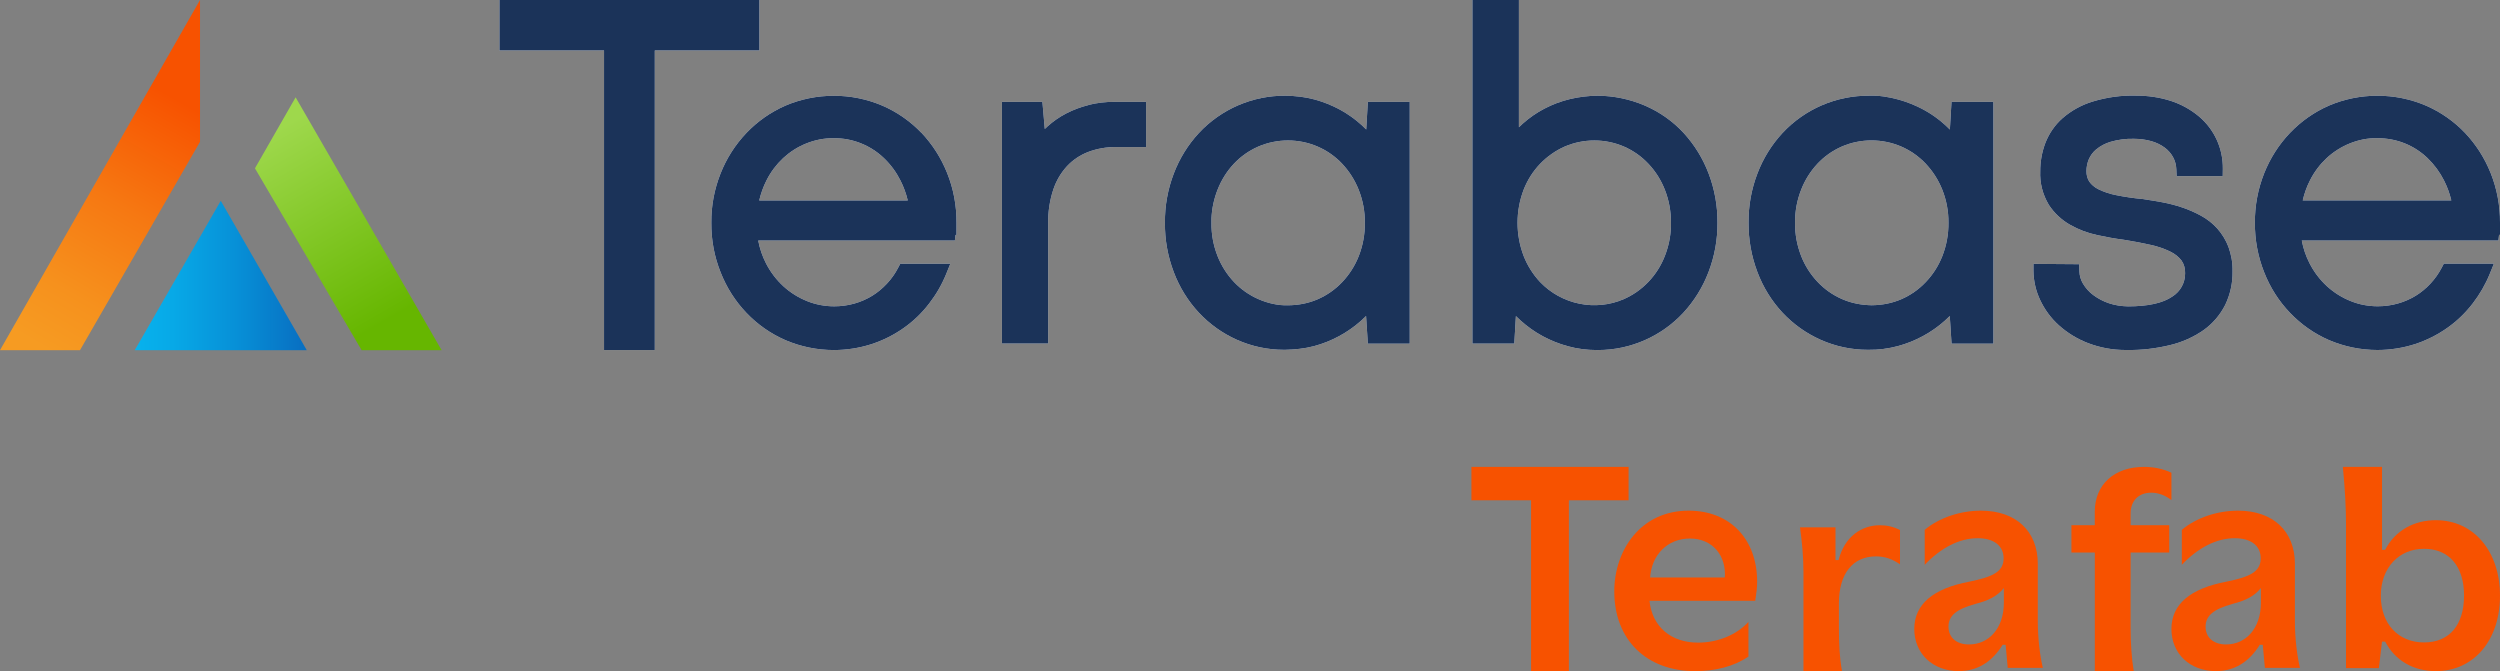 <?xml version="1.0" encoding="UTF-8"?> <svg xmlns="http://www.w3.org/2000/svg" xmlns:xlink="http://www.w3.org/1999/xlink" width="149px" height="40px" viewBox="0 0 149 40" version="1.1"><rect x="0" y="0" width="149" height="40" fill="#808080" stroke="none"/><title>Terabase_Terafab_Primary_Logo_Full_Color Copy</title><defs><linearGradient x1="38.488%" y1="104.862%" x2="71.305%" y2="5.066%" id="linearGradient-1"><stop stop-color="#F69B22" offset="0%"></stop><stop stop-color="#F6911D" offset="18%"></stop><stop stop-color="#F67812" offset="48%"></stop><stop stop-color="#F75200" offset="84%"></stop></linearGradient><linearGradient x1="0%" y1="50%" x2="100%" y2="50%" id="linearGradient-2"><stop stop-color="#07B2ED" offset="0%"></stop><stop stop-color="#07A9E7" offset="22%"></stop><stop stop-color="#0790D7" offset="59%"></stop><stop stop-color="#086EC1" offset="100%"></stop></linearGradient><linearGradient x1="25.738%" y1="6.976%" x2="68.267%" y2="107.036%" id="linearGradient-3"><stop stop-color="#9ED84C" offset="0%"></stop><stop stop-color="#66B600" offset="85%"></stop></linearGradient></defs><g id="Final-Designs" stroke="none" stroke-width="1" fill="none" fill-rule="evenodd"><g id="Product-&amp;-Services----D---Final" transform="translate(-161, -3777)" fill-rule="nonzero"><g id="Terabase_Terafab_Primary_Logo_Full_Color-Copy" transform="translate(161, 3777)"><polygon id="Path" fill="#F75200" points="87.697 27.826 97.063 27.826 97.063 29.817 93.505 29.817 93.505 40 91.252 40 91.252 29.817 87.697 29.817"></polygon><path d="M104.726,34.666 C104.726,35.015 104.689,35.304 104.613,35.808 L98.309,35.808 C98.474,37.373 99.606,38.3 101.203,38.3 C102.354,38.3 103.483,37.857 104.207,37.065 L104.207,39.131 C103.334,39.731 102.204,40 101.035,40 C98.141,40 96.211,38.146 96.211,35.246 C96.211,32.812 97.768,30.435 100.644,30.435 C103.147,30.435 104.726,32.173 104.726,34.666 M100.72,32.096 C99.386,32.096 98.44,33.062 98.348,34.415 L102.799,34.415 C102.891,33.1 102.058,32.096 100.72,32.096" id="Shape" fill="#F75200"></path><path d="M107.483,33.991 C107.483,33.233 107.407,32.332 107.28,31.43 L109.396,31.43 L109.396,33.38 L109.58,33.38 C109.932,31.972 110.961,31.304 112.044,31.304 C112.45,31.304 112.871,31.394 113.24,31.592 L113.24,33.632 C112.762,33.308 112.338,33.161 111.805,33.161 C110.425,33.161 109.599,34.189 109.599,35.959 L109.599,37.421 C109.599,38.376 109.635,39.17 109.783,40 L107.486,40 L107.486,33.991 L107.483,33.991 Z" id="Path" fill="#F75200"></path><path d="M116.755,40 C115.192,40 114.091,38.958 114.091,37.488 C114.091,36.019 115.21,35.073 117.374,34.666 C118.793,34.377 119.415,34.066 119.415,33.274 C119.415,32.539 118.846,32.077 117.87,32.077 C116.772,32.077 115.671,32.654 114.713,33.662 L114.713,31.577 C115.566,30.861 116.825,30.435 118.066,30.435 C120.142,30.435 121.453,31.65 121.453,33.604 L121.453,37.043 C121.453,38.008 121.579,39.092 121.754,39.804 L119.66,39.804 L119.535,38.431 L119.357,38.431 C118.682,39.512 117.797,39.997 116.749,39.997 M117.724,35.997 C116.606,36.305 116.13,36.693 116.13,37.347 C116.13,38.002 116.609,38.409 117.353,38.409 C118.524,38.409 119.43,37.463 119.43,35.917 L119.43,35.047 C119.038,35.532 118.507,35.801 117.727,35.994" id="Shape" fill="#F75200"></path><path d="M124.848,31.307 L124.848,30.501 C124.848,28.872 126.018,27.826 127.782,27.826 C128.396,27.826 128.953,27.954 129.417,28.176 L129.417,29.805 C129.008,29.492 128.601,29.364 128.21,29.364 C127.467,29.364 126.984,29.838 126.984,30.607 L126.984,31.303 L129.286,31.303 L129.286,32.933 L126.984,32.933 L126.984,37.383 C126.984,38.298 127.039,39.231 127.171,40 L124.851,40 L124.851,32.933 L123.457,32.933 L123.457,31.303 L124.851,31.303 L124.848,31.307 Z" id="Path" fill="#F75200"></path><path d="M132.078,40 C130.518,40 129.417,38.958 129.417,37.488 C129.417,36.019 130.536,35.073 132.7,34.666 C134.119,34.377 134.738,34.066 134.738,33.274 C134.738,32.539 134.171,32.077 133.193,32.077 C132.092,32.077 130.994,32.654 130.036,33.662 L130.036,31.577 C130.889,30.861 132.148,30.435 133.389,30.435 C135.465,30.435 136.776,31.65 136.776,33.604 L136.776,37.043 C136.776,38.008 136.902,39.092 137.08,39.804 L134.986,39.804 L134.861,38.431 L134.682,38.431 C134.008,39.512 133.12,39.997 132.075,39.997 M133.05,35.997 C131.932,36.305 131.453,36.693 131.453,37.347 C131.453,38.002 131.932,38.409 132.676,38.409 C133.847,38.409 134.75,37.463 134.75,35.917 L134.75,35.047 C134.361,35.532 133.827,35.801 133.047,35.994" id="Shape" fill="#F75200"></path><path d="M142.155,32.765 C142.751,31.619 143.872,31.003 145.177,31.003 C147.434,31.003 149,32.856 149,35.511 C149,38.166 147.434,40 145.177,40 C143.853,40 142.751,39.381 142.155,38.238 L141.968,38.238 L141.781,39.819 L139.822,39.819 L139.822,31.187 C139.822,30.315 139.766,29.19 139.634,27.826 L141.968,27.826 L141.968,32.768 L142.155,32.768 L142.155,32.765 Z M146.857,35.489 C146.857,33.746 145.96,32.708 144.471,32.708 C142.981,32.708 141.897,33.833 141.897,35.508 C141.897,37.182 142.941,38.289 144.471,38.289 C146,38.289 146.857,37.236 146.857,35.489" id="Shape" fill="#F75200"></path><g id="Group"><g transform="translate(29.767, 0)" fill="#FFFFFF"><path d="M25.15,7.918 C24.486,7.225 23.705,6.681 22.826,6.298 C20.987,5.511 18.879,5.511 17.037,6.298 C16.162,6.684 15.38,7.231 14.717,7.927 C14.053,8.626 13.538,9.434 13.181,10.333 C12.808,11.275 12.62,12.265 12.629,13.277 C12.62,14.295 12.805,15.288 13.181,16.23 C13.535,17.13 14.05,17.944 14.717,18.643 C15.38,19.338 16.159,19.885 17.04,20.271 C17.961,20.666 18.946,20.863 19.93,20.863 C20.691,20.863 21.451,20.745 22.187,20.508 C22.869,20.283 23.517,19.958 24.108,19.539 C24.68,19.135 25.186,18.646 25.613,18.087 C26.034,17.543 26.377,16.947 26.634,16.309 L26.874,15.717 L23.89,15.717 L23.768,15.948 C23.59,16.294 23.366,16.613 23.099,16.899 C22.838,17.181 22.542,17.427 22.217,17.628 C21.884,17.831 21.524,17.989 21.151,18.093 C20.763,18.202 20.36,18.257 19.954,18.257 C19.406,18.257 18.855,18.156 18.337,17.947 C17.819,17.74 17.346,17.445 16.934,17.072 C16.504,16.677 16.15,16.212 15.883,15.689 C15.665,15.261 15.51,14.808 15.423,14.337 L27.143,14.337 L27.183,14.003 L27.24,14.003 L27.24,13.271 C27.246,12.253 27.061,11.257 26.683,10.315 C26.325,9.418 25.81,8.61 25.147,7.908 M15.483,11.946 C15.58,11.53 15.725,11.129 15.919,10.746 C16.171,10.248 16.504,9.804 16.907,9.425 C17.31,9.054 17.767,8.759 18.273,8.556 C18.806,8.34 19.364,8.228 19.936,8.24 L19.942,8.24 C21.024,8.224 22.111,8.653 22.917,9.425 C23.32,9.81 23.65,10.26 23.902,10.761 C24.093,11.138 24.238,11.536 24.335,11.946 L15.486,11.946 L15.483,11.946 Z" id="Shape"></path><path d="M35.107,6.262 C34.641,6.377 34.19,6.547 33.762,6.769 C33.362,6.979 32.99,7.237 32.657,7.541 C32.605,7.589 32.551,7.638 32.502,7.687 L32.36,6.073 L29.948,6.073 L29.948,20.475 L32.705,20.475 L32.705,13.304 C32.693,12.618 32.796,11.94 33.011,11.293 C33.187,10.767 33.465,10.297 33.835,9.895 C34.183,9.525 34.62,9.236 35.089,9.057 C35.622,8.856 36.186,8.759 36.758,8.765 L38.54,8.765 L38.54,6.07 C38.54,6.07 36.674,6.07 36.674,6.07 C36.15,6.064 35.613,6.128 35.101,6.256" id="Path"></path><path d="M51.666,7.723 C51.572,7.629 51.478,7.538 51.381,7.45 C50.99,7.094 50.56,6.79 50.1,6.538 C49.621,6.28 49.112,6.073 48.585,5.931 C48.019,5.776 47.44,5.715 46.855,5.703 C44.901,5.688 43.02,6.493 41.684,7.93 C41.036,8.632 40.536,9.44 40.194,10.336 C39.833,11.278 39.654,12.268 39.664,13.277 C39.654,14.289 39.833,15.279 40.191,16.221 C40.53,17.117 41.03,17.929 41.681,18.63 C42.329,19.323 43.096,19.87 43.956,20.253 C44.847,20.648 45.789,20.848 46.752,20.848 L46.828,20.848 C47.404,20.836 47.985,20.778 48.549,20.63 C49.585,20.353 50.557,19.827 51.357,19.113 C51.457,19.022 51.554,18.931 51.651,18.834 L51.757,20.481 L54.253,20.481 L54.253,6.073 L51.757,6.073 L51.66,7.723 L51.666,7.723 Z M50.224,9.759 C50.651,10.211 50.981,10.734 51.212,11.314 C51.46,11.94 51.584,12.596 51.578,13.28 C51.587,13.958 51.463,14.623 51.218,15.255 C50.99,15.835 50.657,16.361 50.23,16.81 C49.815,17.248 49.327,17.591 48.779,17.831 C48.216,18.077 47.616,18.19 46.998,18.196 C46.41,18.214 45.792,18.074 45.229,17.825 C44.68,17.585 44.192,17.242 43.777,16.804 C43.353,16.355 43.023,15.832 42.796,15.255 C42.548,14.623 42.426,13.961 42.435,13.28 L42.435,13.031 C42.46,12.442 42.581,11.864 42.799,11.311 C43.026,10.731 43.353,10.208 43.774,9.759 C44.186,9.321 44.671,8.981 45.216,8.741 C46.349,8.249 47.646,8.249 48.776,8.741 C49.324,8.981 49.815,9.324 50.227,9.759" id="Shape"></path><path d="M70.584,7.93 C69.261,6.493 67.385,5.721 65.453,5.703 C64.335,5.718 63.244,5.964 62.263,6.484 C61.805,6.724 61.378,7.021 60.99,7.368 C60.912,7.438 60.836,7.51 60.76,7.583 L60.76,0 L57.988,0 L57.988,20.478 L60.484,20.478 L60.581,18.84 C60.678,18.937 60.775,19.028 60.875,19.117 C61.266,19.466 61.696,19.773 62.163,20.028 C62.641,20.286 63.153,20.493 63.68,20.636 C64.235,20.788 64.81,20.863 65.383,20.863 L65.477,20.863 C67.397,20.863 69.248,20.055 70.563,18.636 C71.211,17.932 71.714,17.12 72.057,16.224 C72.42,15.282 72.602,14.289 72.593,13.274 C72.602,12.265 72.423,11.278 72.063,10.333 C71.723,9.44 71.224,8.632 70.581,7.927 M69.821,13.268 L69.821,13.52 C69.8,14.116 69.676,14.696 69.46,15.252 C69.233,15.832 68.903,16.355 68.476,16.801 C68.061,17.236 67.57,17.579 67.025,17.822 C65.322,18.567 63.311,18.156 62.023,16.81 C61.599,16.358 61.269,15.832 61.042,15.255 C60.557,13.982 60.557,12.578 61.042,11.308 C61.269,10.728 61.599,10.208 62.026,9.762 C62.444,9.327 62.932,8.984 63.477,8.741 C64.044,8.495 64.65,8.373 65.259,8.373 C65.868,8.373 66.471,8.498 67.034,8.741 C67.582,8.984 68.07,9.327 68.479,9.762 C68.903,10.211 69.233,10.734 69.46,11.314 C69.706,11.94 69.827,12.6 69.821,13.274" id="Shape"></path><path d="M86.449,7.723 C86.355,7.629 86.261,7.538 86.164,7.45 C85.774,7.094 85.344,6.79 84.883,6.538 C84.404,6.28 83.892,6.073 83.368,5.931 C82.802,5.776 82.22,5.681 81.639,5.703 C79.685,5.688 77.803,6.493 76.467,7.93 C75.819,8.632 75.319,9.44 74.977,10.336 C74.616,11.278 74.438,12.268 74.447,13.277 C74.441,14.289 74.62,15.279 74.977,16.221 C75.316,17.117 75.816,17.929 76.467,18.63 C77.116,19.323 77.882,19.867 78.746,20.253 C79.636,20.648 80.578,20.848 81.542,20.848 L81.617,20.848 C82.19,20.857 82.775,20.778 83.338,20.63 C84.374,20.353 85.347,19.827 86.146,19.113 C86.246,19.022 86.343,18.931 86.44,18.834 L86.546,20.481 L89.039,20.481 L89.039,6.073 L86.543,6.073 L86.446,7.723 L86.449,7.723 Z M85.007,9.759 C85.431,10.208 85.765,10.734 85.995,11.311 C86.243,11.937 86.367,12.596 86.361,13.277 C86.367,13.955 86.246,14.62 86.001,15.252 C85.774,15.832 85.44,16.358 85.013,16.807 C84.598,17.245 84.111,17.588 83.562,17.828 C82.999,18.074 82.399,18.187 81.781,18.193 C81.169,18.181 80.575,18.071 80.012,17.822 C79.463,17.582 78.976,17.239 78.561,16.801 C78.137,16.352 77.803,15.829 77.579,15.252 C77.334,14.62 77.21,13.958 77.219,13.277 L77.219,13.268 C77.213,12.593 77.334,11.934 77.582,11.308 C77.806,10.728 78.137,10.205 78.555,9.756 C78.967,9.318 79.454,8.978 79.997,8.738 C81.127,8.246 82.426,8.249 83.556,8.738 C84.104,8.978 84.592,9.321 85.007,9.756" id="Shape"></path><path d="M102.381,13.617 C102.099,13.307 101.772,13.049 101.405,12.852 C101.048,12.657 100.672,12.493 100.287,12.363 C99.9,12.232 99.5,12.129 99.091,12.053 C98.697,11.98 98.315,11.919 97.924,11.861 C97.394,11.813 96.861,11.734 96.337,11.627 C95.974,11.557 95.622,11.439 95.283,11.272 C95.071,11.165 94.883,11.007 94.756,10.828 C94.638,10.64 94.58,10.424 94.586,10.187 C94.586,9.947 94.635,9.716 94.725,9.497 C94.822,9.27 94.974,9.066 95.162,8.908 C95.416,8.701 95.704,8.547 96.016,8.455 C96.464,8.325 96.922,8.261 97.406,8.273 C97.755,8.273 98.115,8.316 98.464,8.416 C98.748,8.498 99.015,8.626 99.254,8.802 C99.454,8.951 99.627,9.145 99.745,9.364 C99.866,9.583 99.933,9.835 99.942,10.084 L99.96,10.497 L102.708,10.497 L102.714,10.072 C102.732,8.847 102.205,7.699 101.269,6.921 C100.784,6.52 100.233,6.216 99.633,6.019 C98.948,5.797 98.243,5.697 97.54,5.7 C96.667,5.672 95.798,5.797 94.956,6.052 C94.295,6.253 93.692,6.584 93.165,7.04 C92.711,7.438 92.36,7.948 92.138,8.516 C91.932,9.063 91.829,9.637 91.832,10.199 C91.799,10.904 91.975,11.594 92.344,12.211 C92.665,12.7 93.102,13.11 93.611,13.399 C94.114,13.684 94.656,13.888 95.219,14.009 C95.771,14.131 96.304,14.225 96.788,14.286 C97.409,14.386 97.943,14.486 98.43,14.599 C98.836,14.687 99.23,14.823 99.603,15.006 C99.86,15.13 100.087,15.316 100.251,15.528 C100.399,15.741 100.475,16.005 100.466,16.285 C100.472,16.844 100.187,17.373 99.7,17.676 C99.142,18.062 98.255,18.26 97.064,18.26 C96.673,18.251 96.295,18.199 95.928,18.074 C95.592,17.962 95.277,17.798 94.992,17.585 C94.747,17.403 94.541,17.175 94.383,16.911 C94.247,16.686 94.171,16.428 94.165,16.163 L94.153,15.747 L91.426,15.726 L91.426,16.163 C91.436,16.756 91.575,17.351 91.826,17.88 C92.096,18.454 92.469,18.962 92.941,19.387 C93.456,19.849 94.044,20.207 94.689,20.453 C95.401,20.724 96.146,20.86 96.898,20.86 C96.931,20.86 96.964,20.86 96.998,20.86 C97.861,20.876 98.727,20.772 99.566,20.569 C100.281,20.399 100.951,20.101 101.56,19.679 C102.102,19.296 102.547,18.779 102.853,18.178 C103.156,17.549 103.308,16.85 103.293,16.169 C103.305,15.671 103.22,15.182 103.047,14.711 C102.893,14.307 102.668,13.942 102.381,13.617" id="Path"></path><path d="M118.679,10.321 C118.321,9.425 117.806,8.616 117.143,7.915 C116.479,7.222 115.698,6.678 114.819,6.295 C112.984,5.508 110.872,5.508 109.033,6.295 C108.158,6.681 107.376,7.228 106.713,7.924 C106.049,8.622 105.534,9.431 105.177,10.33 C104.804,11.272 104.619,12.262 104.625,13.274 C104.619,14.292 104.804,15.285 105.177,16.227 C105.531,17.13 106.046,17.941 106.713,18.64 C107.376,19.335 108.155,19.882 109.036,20.268 C109.957,20.663 110.942,20.86 111.926,20.86 C112.687,20.86 113.447,20.742 114.18,20.505 C114.862,20.28 115.51,19.955 116.101,19.536 C116.673,19.132 117.179,18.643 117.609,18.084 C118.027,17.54 118.373,16.941 118.63,16.306 L118.87,15.714 L115.886,15.714 L115.764,15.945 C115.586,16.291 115.359,16.61 115.095,16.896 C114.834,17.178 114.538,17.424 114.213,17.625 C113.877,17.828 113.52,17.986 113.144,18.09 C112.756,18.199 112.353,18.254 111.947,18.254 C111.393,18.254 110.848,18.153 110.333,17.944 C109.815,17.737 109.342,17.442 108.93,17.069 C108.497,16.674 108.146,16.209 107.879,15.686 C107.661,15.258 107.506,14.805 107.419,14.334 L119.139,14.334 L119.176,14 L119.233,14 L119.233,13.268 C119.239,12.25 119.051,11.254 118.676,10.312 M107.476,11.943 C107.573,11.527 107.715,11.126 107.912,10.743 C108.164,10.245 108.497,9.801 108.903,9.422 C109.306,9.051 109.763,8.759 110.269,8.553 C110.802,8.337 111.357,8.224 111.932,8.237 L111.938,8.237 C113.062,8.237 114.107,8.65 114.913,9.422 C115.313,9.807 115.643,10.257 115.898,10.758 C116.089,11.135 116.234,11.533 116.331,11.943 L107.482,11.943 L107.476,11.943 Z" id="Shape"></path><polygon id="Path" points="0 0 0 3.008 6.234 3.008 6.234 20.863 9.258 20.863 9.258 3.008 15.492 3.008 15.492 0"></polygon></g><polygon id="Path" fill="url(#linearGradient-1)" points="11.921 0 0 20.87 4.768 20.87 11.921 8.452"></polygon><g transform="translate(29.767, 0)" fill="#1B3359"><path d="M25.15,7.918 C24.486,7.225 23.705,6.681 22.826,6.298 C20.987,5.511 18.879,5.511 17.037,6.298 C16.162,6.684 15.38,7.231 14.717,7.927 C14.053,8.626 13.538,9.434 13.181,10.333 C12.808,11.275 12.62,12.265 12.629,13.277 C12.62,14.295 12.805,15.288 13.181,16.23 C13.535,17.13 14.05,17.944 14.717,18.643 C15.38,19.338 16.159,19.885 17.04,20.271 C17.961,20.666 18.946,20.863 19.93,20.863 C20.691,20.863 21.451,20.745 22.187,20.508 C22.869,20.283 23.517,19.958 24.108,19.539 C24.68,19.135 25.186,18.646 25.613,18.087 C26.034,17.543 26.377,16.947 26.634,16.309 L26.874,15.717 L23.89,15.717 L23.768,15.948 C23.59,16.294 23.366,16.613 23.099,16.899 C22.838,17.181 22.542,17.427 22.217,17.628 C21.884,17.831 21.524,17.989 21.151,18.093 C20.763,18.202 20.36,18.257 19.954,18.257 C19.406,18.257 18.855,18.156 18.337,17.947 C17.819,17.74 17.346,17.445 16.934,17.072 C16.504,16.677 16.15,16.212 15.883,15.689 C15.665,15.261 15.51,14.808 15.423,14.337 L27.143,14.337 L27.183,14.003 L27.24,14.003 L27.24,13.271 C27.246,12.253 27.061,11.257 26.683,10.315 C26.325,9.418 25.81,8.61 25.147,7.908 M15.483,11.946 C15.58,11.53 15.725,11.129 15.919,10.746 C16.171,10.248 16.504,9.804 16.907,9.425 C17.31,9.054 17.767,8.759 18.273,8.556 C18.806,8.34 19.364,8.228 19.936,8.24 L19.942,8.24 C21.024,8.224 22.111,8.653 22.917,9.425 C23.32,9.81 23.65,10.26 23.902,10.761 C24.093,11.138 24.238,11.536 24.335,11.946 L15.486,11.946 L15.483,11.946 Z" id="Shape"></path><path d="M35.107,6.262 C34.641,6.377 34.19,6.547 33.762,6.769 C33.362,6.979 32.99,7.237 32.657,7.541 C32.605,7.589 32.551,7.638 32.502,7.687 L32.36,6.073 L29.948,6.073 L29.948,20.475 L32.705,20.475 L32.705,13.304 C32.693,12.618 32.796,11.94 33.011,11.293 C33.187,10.767 33.465,10.297 33.835,9.895 C34.183,9.525 34.62,9.236 35.089,9.057 C35.622,8.856 36.186,8.759 36.758,8.765 L38.54,8.765 L38.54,6.07 C38.54,6.07 36.674,6.07 36.674,6.07 C36.15,6.064 35.613,6.128 35.101,6.256" id="Path"></path><path d="M51.666,7.723 C51.572,7.629 51.478,7.538 51.381,7.45 C50.99,7.094 50.56,6.79 50.1,6.538 C49.621,6.28 49.112,6.073 48.585,5.931 C48.019,5.776 47.44,5.715 46.855,5.703 C44.901,5.688 43.02,6.493 41.684,7.93 C41.036,8.632 40.536,9.44 40.194,10.336 C39.833,11.278 39.654,12.268 39.664,13.277 C39.654,14.289 39.833,15.279 40.191,16.221 C40.53,17.117 41.03,17.929 41.681,18.63 C42.329,19.323 43.096,19.87 43.956,20.253 C44.847,20.648 45.789,20.848 46.752,20.848 L46.828,20.848 C47.404,20.836 47.985,20.778 48.549,20.63 C49.585,20.353 50.557,19.827 51.357,19.113 C51.457,19.022 51.554,18.931 51.651,18.834 L51.757,20.481 L54.253,20.481 L54.253,6.073 L51.757,6.073 L51.66,7.723 L51.666,7.723 Z M50.224,9.759 C50.651,10.211 50.981,10.734 51.212,11.314 C51.46,11.94 51.584,12.596 51.578,13.28 C51.587,13.958 51.463,14.623 51.218,15.255 C50.99,15.835 50.657,16.361 50.23,16.81 C49.815,17.248 49.327,17.591 48.779,17.831 C48.216,18.077 47.616,18.19 46.998,18.196 C46.41,18.214 45.792,18.074 45.229,17.825 C44.68,17.585 44.192,17.242 43.777,16.804 C43.353,16.355 43.023,15.832 42.796,15.255 C42.548,14.623 42.426,13.961 42.435,13.28 L42.435,13.031 C42.46,12.442 42.581,11.864 42.799,11.311 C43.026,10.731 43.353,10.208 43.774,9.759 C44.186,9.321 44.671,8.981 45.216,8.741 C46.349,8.249 47.646,8.249 48.776,8.741 C49.324,8.981 49.815,9.324 50.227,9.759" id="Shape"></path><path d="M70.584,7.93 C69.261,6.493 67.385,5.721 65.453,5.703 C64.335,5.718 63.244,5.964 62.263,6.484 C61.805,6.724 61.378,7.021 60.99,7.368 C60.912,7.438 60.836,7.51 60.76,7.583 L60.76,0 L57.988,0 L57.988,20.478 L60.484,20.478 L60.581,18.84 C60.678,18.937 60.775,19.028 60.875,19.117 C61.266,19.466 61.696,19.773 62.163,20.028 C62.641,20.286 63.153,20.493 63.68,20.636 C64.235,20.788 64.81,20.863 65.383,20.863 L65.477,20.863 C67.397,20.863 69.248,20.055 70.563,18.636 C71.211,17.932 71.714,17.12 72.057,16.224 C72.42,15.282 72.602,14.289 72.593,13.274 C72.602,12.265 72.423,11.278 72.063,10.333 C71.723,9.44 71.224,8.632 70.581,7.927 M69.821,13.268 L69.821,13.52 C69.8,14.116 69.676,14.696 69.46,15.252 C69.233,15.832 68.903,16.355 68.476,16.801 C68.061,17.236 67.57,17.579 67.025,17.822 C65.322,18.567 63.311,18.156 62.023,16.81 C61.599,16.358 61.269,15.832 61.042,15.255 C60.557,13.982 60.557,12.578 61.042,11.308 C61.269,10.728 61.599,10.208 62.026,9.762 C62.444,9.327 62.932,8.984 63.477,8.741 C64.044,8.495 64.65,8.373 65.259,8.373 C65.868,8.373 66.471,8.498 67.034,8.741 C67.582,8.984 68.07,9.327 68.479,9.762 C68.903,10.211 69.233,10.734 69.46,11.314 C69.706,11.94 69.827,12.6 69.821,13.274" id="Shape"></path><path d="M86.449,7.723 C86.355,7.629 86.261,7.538 86.164,7.45 C85.774,7.094 85.344,6.79 84.883,6.538 C84.404,6.28 83.892,6.073 83.368,5.931 C82.802,5.776 82.22,5.681 81.639,5.703 C79.685,5.688 77.803,6.493 76.467,7.93 C75.819,8.632 75.319,9.44 74.977,10.336 C74.616,11.278 74.438,12.268 74.447,13.277 C74.441,14.289 74.62,15.279 74.977,16.221 C75.316,17.117 75.816,17.929 76.467,18.63 C77.116,19.323 77.882,19.867 78.746,20.253 C79.636,20.648 80.578,20.848 81.542,20.848 L81.617,20.848 C82.19,20.857 82.775,20.778 83.338,20.63 C84.374,20.353 85.347,19.827 86.146,19.113 C86.246,19.022 86.343,18.931 86.44,18.834 L86.546,20.481 L89.039,20.481 L89.039,6.073 L86.543,6.073 L86.446,7.723 L86.449,7.723 Z M85.007,9.759 C85.431,10.208 85.765,10.734 85.995,11.311 C86.243,11.937 86.367,12.596 86.361,13.277 C86.367,13.955 86.246,14.62 86.001,15.252 C85.774,15.832 85.44,16.358 85.013,16.807 C84.598,17.245 84.111,17.588 83.562,17.828 C82.999,18.074 82.399,18.187 81.781,18.193 C81.169,18.181 80.575,18.071 80.012,17.822 C79.463,17.582 78.976,17.239 78.561,16.801 C78.137,16.352 77.803,15.829 77.579,15.252 C77.334,14.62 77.21,13.958 77.219,13.277 L77.219,13.268 C77.213,12.593 77.334,11.934 77.582,11.308 C77.806,10.728 78.137,10.205 78.555,9.756 C78.967,9.318 79.454,8.978 79.997,8.738 C81.127,8.246 82.426,8.249 83.556,8.738 C84.104,8.978 84.592,9.321 85.007,9.756" id="Shape"></path><path d="M102.381,13.617 C102.099,13.307 101.772,13.049 101.405,12.852 C101.048,12.657 100.672,12.493 100.287,12.363 C99.9,12.232 99.5,12.129 99.091,12.053 C98.697,11.98 98.315,11.919 97.924,11.861 C97.394,11.813 96.861,11.734 96.337,11.627 C95.974,11.557 95.622,11.439 95.283,11.272 C95.071,11.165 94.883,11.007 94.756,10.828 C94.638,10.64 94.58,10.424 94.586,10.187 C94.586,9.947 94.635,9.716 94.725,9.497 C94.822,9.27 94.974,9.066 95.162,8.908 C95.416,8.701 95.704,8.547 96.016,8.455 C96.464,8.325 96.922,8.261 97.406,8.273 C97.755,8.273 98.115,8.316 98.464,8.416 C98.748,8.498 99.015,8.626 99.254,8.802 C99.454,8.951 99.627,9.145 99.745,9.364 C99.866,9.583 99.933,9.835 99.942,10.084 L99.96,10.497 L102.708,10.497 L102.714,10.072 C102.732,8.847 102.205,7.699 101.269,6.921 C100.784,6.52 100.233,6.216 99.633,6.019 C98.948,5.797 98.243,5.697 97.54,5.7 C96.667,5.672 95.798,5.797 94.956,6.052 C94.295,6.253 93.692,6.584 93.165,7.04 C92.711,7.438 92.36,7.948 92.138,8.516 C91.932,9.063 91.829,9.637 91.832,10.199 C91.799,10.904 91.975,11.594 92.344,12.211 C92.665,12.7 93.102,13.11 93.611,13.399 C94.114,13.684 94.656,13.888 95.219,14.009 C95.771,14.131 96.304,14.225 96.788,14.286 C97.409,14.386 97.943,14.486 98.43,14.599 C98.836,14.687 99.23,14.823 99.603,15.006 C99.86,15.13 100.087,15.316 100.251,15.528 C100.399,15.741 100.475,16.005 100.466,16.285 C100.472,16.844 100.187,17.373 99.7,17.676 C99.142,18.062 98.255,18.26 97.064,18.26 C96.673,18.251 96.295,18.199 95.928,18.074 C95.592,17.962 95.277,17.798 94.992,17.585 C94.747,17.403 94.541,17.175 94.383,16.911 C94.247,16.686 94.171,16.428 94.165,16.163 L94.153,15.747 L91.426,15.726 L91.426,16.163 C91.436,16.756 91.575,17.351 91.826,17.88 C92.096,18.454 92.469,18.962 92.941,19.387 C93.456,19.849 94.044,20.207 94.689,20.453 C95.401,20.724 96.146,20.86 96.898,20.86 C96.931,20.86 96.964,20.86 96.998,20.86 C97.861,20.876 98.727,20.772 99.566,20.569 C100.281,20.399 100.951,20.101 101.56,19.679 C102.102,19.296 102.547,18.779 102.853,18.178 C103.156,17.549 103.308,16.85 103.293,16.169 C103.305,15.671 103.22,15.182 103.047,14.711 C102.893,14.307 102.668,13.942 102.381,13.617" id="Path"></path><path d="M118.679,10.321 C118.321,9.425 117.806,8.616 117.143,7.915 C116.479,7.222 115.698,6.678 114.819,6.295 C112.984,5.508 110.872,5.508 109.033,6.295 C108.158,6.681 107.376,7.228 106.713,7.924 C106.049,8.622 105.534,9.431 105.177,10.33 C104.804,11.272 104.619,12.262 104.625,13.274 C104.619,14.292 104.804,15.285 105.177,16.227 C105.531,17.13 106.046,17.941 106.713,18.64 C107.376,19.335 108.155,19.882 109.036,20.268 C109.957,20.663 110.942,20.86 111.926,20.86 C112.687,20.86 113.447,20.742 114.18,20.505 C114.862,20.28 115.51,19.955 116.101,19.536 C116.673,19.132 117.179,18.643 117.609,18.084 C118.027,17.54 118.373,16.941 118.63,16.306 L118.87,15.714 L115.886,15.714 L115.764,15.945 C115.586,16.291 115.359,16.61 115.095,16.896 C114.834,17.178 114.538,17.424 114.213,17.625 C113.877,17.828 113.52,17.986 113.144,18.09 C112.756,18.199 112.353,18.254 111.947,18.254 C111.393,18.254 110.848,18.153 110.333,17.944 C109.815,17.737 109.342,17.442 108.93,17.069 C108.497,16.674 108.146,16.209 107.879,15.686 C107.661,15.258 107.506,14.805 107.419,14.334 L119.139,14.334 L119.176,14 L119.233,14 L119.233,13.268 C119.239,12.25 119.051,11.254 118.676,10.312 M107.476,11.943 C107.573,11.527 107.715,11.126 107.912,10.743 C108.164,10.245 108.497,9.801 108.903,9.422 C109.306,9.051 109.763,8.759 110.269,8.553 C110.802,8.337 111.357,8.224 111.932,8.237 L111.938,8.237 C113.062,8.237 114.107,8.65 114.913,9.422 C115.313,9.807 115.643,10.257 115.898,10.758 C116.089,11.135 116.234,11.533 116.331,11.943 L107.482,11.943 L107.476,11.943 Z" id="Shape"></path><polygon id="Path" points="0 0 0 3.008 6.234 3.008 6.234 20.863 9.258 20.863 9.258 3.008 15.492 3.008 15.492 0"></polygon></g><polygon id="Path" fill="url(#linearGradient-2)" points="18.282 20.87 8.031 20.87 13.157 11.968"></polygon><polygon id="Path" fill="url(#linearGradient-3)" points="21.551 20.87 26.319 20.87 17.619 5.8 15.195 10.032"></polygon></g></g></g></g></svg> 
